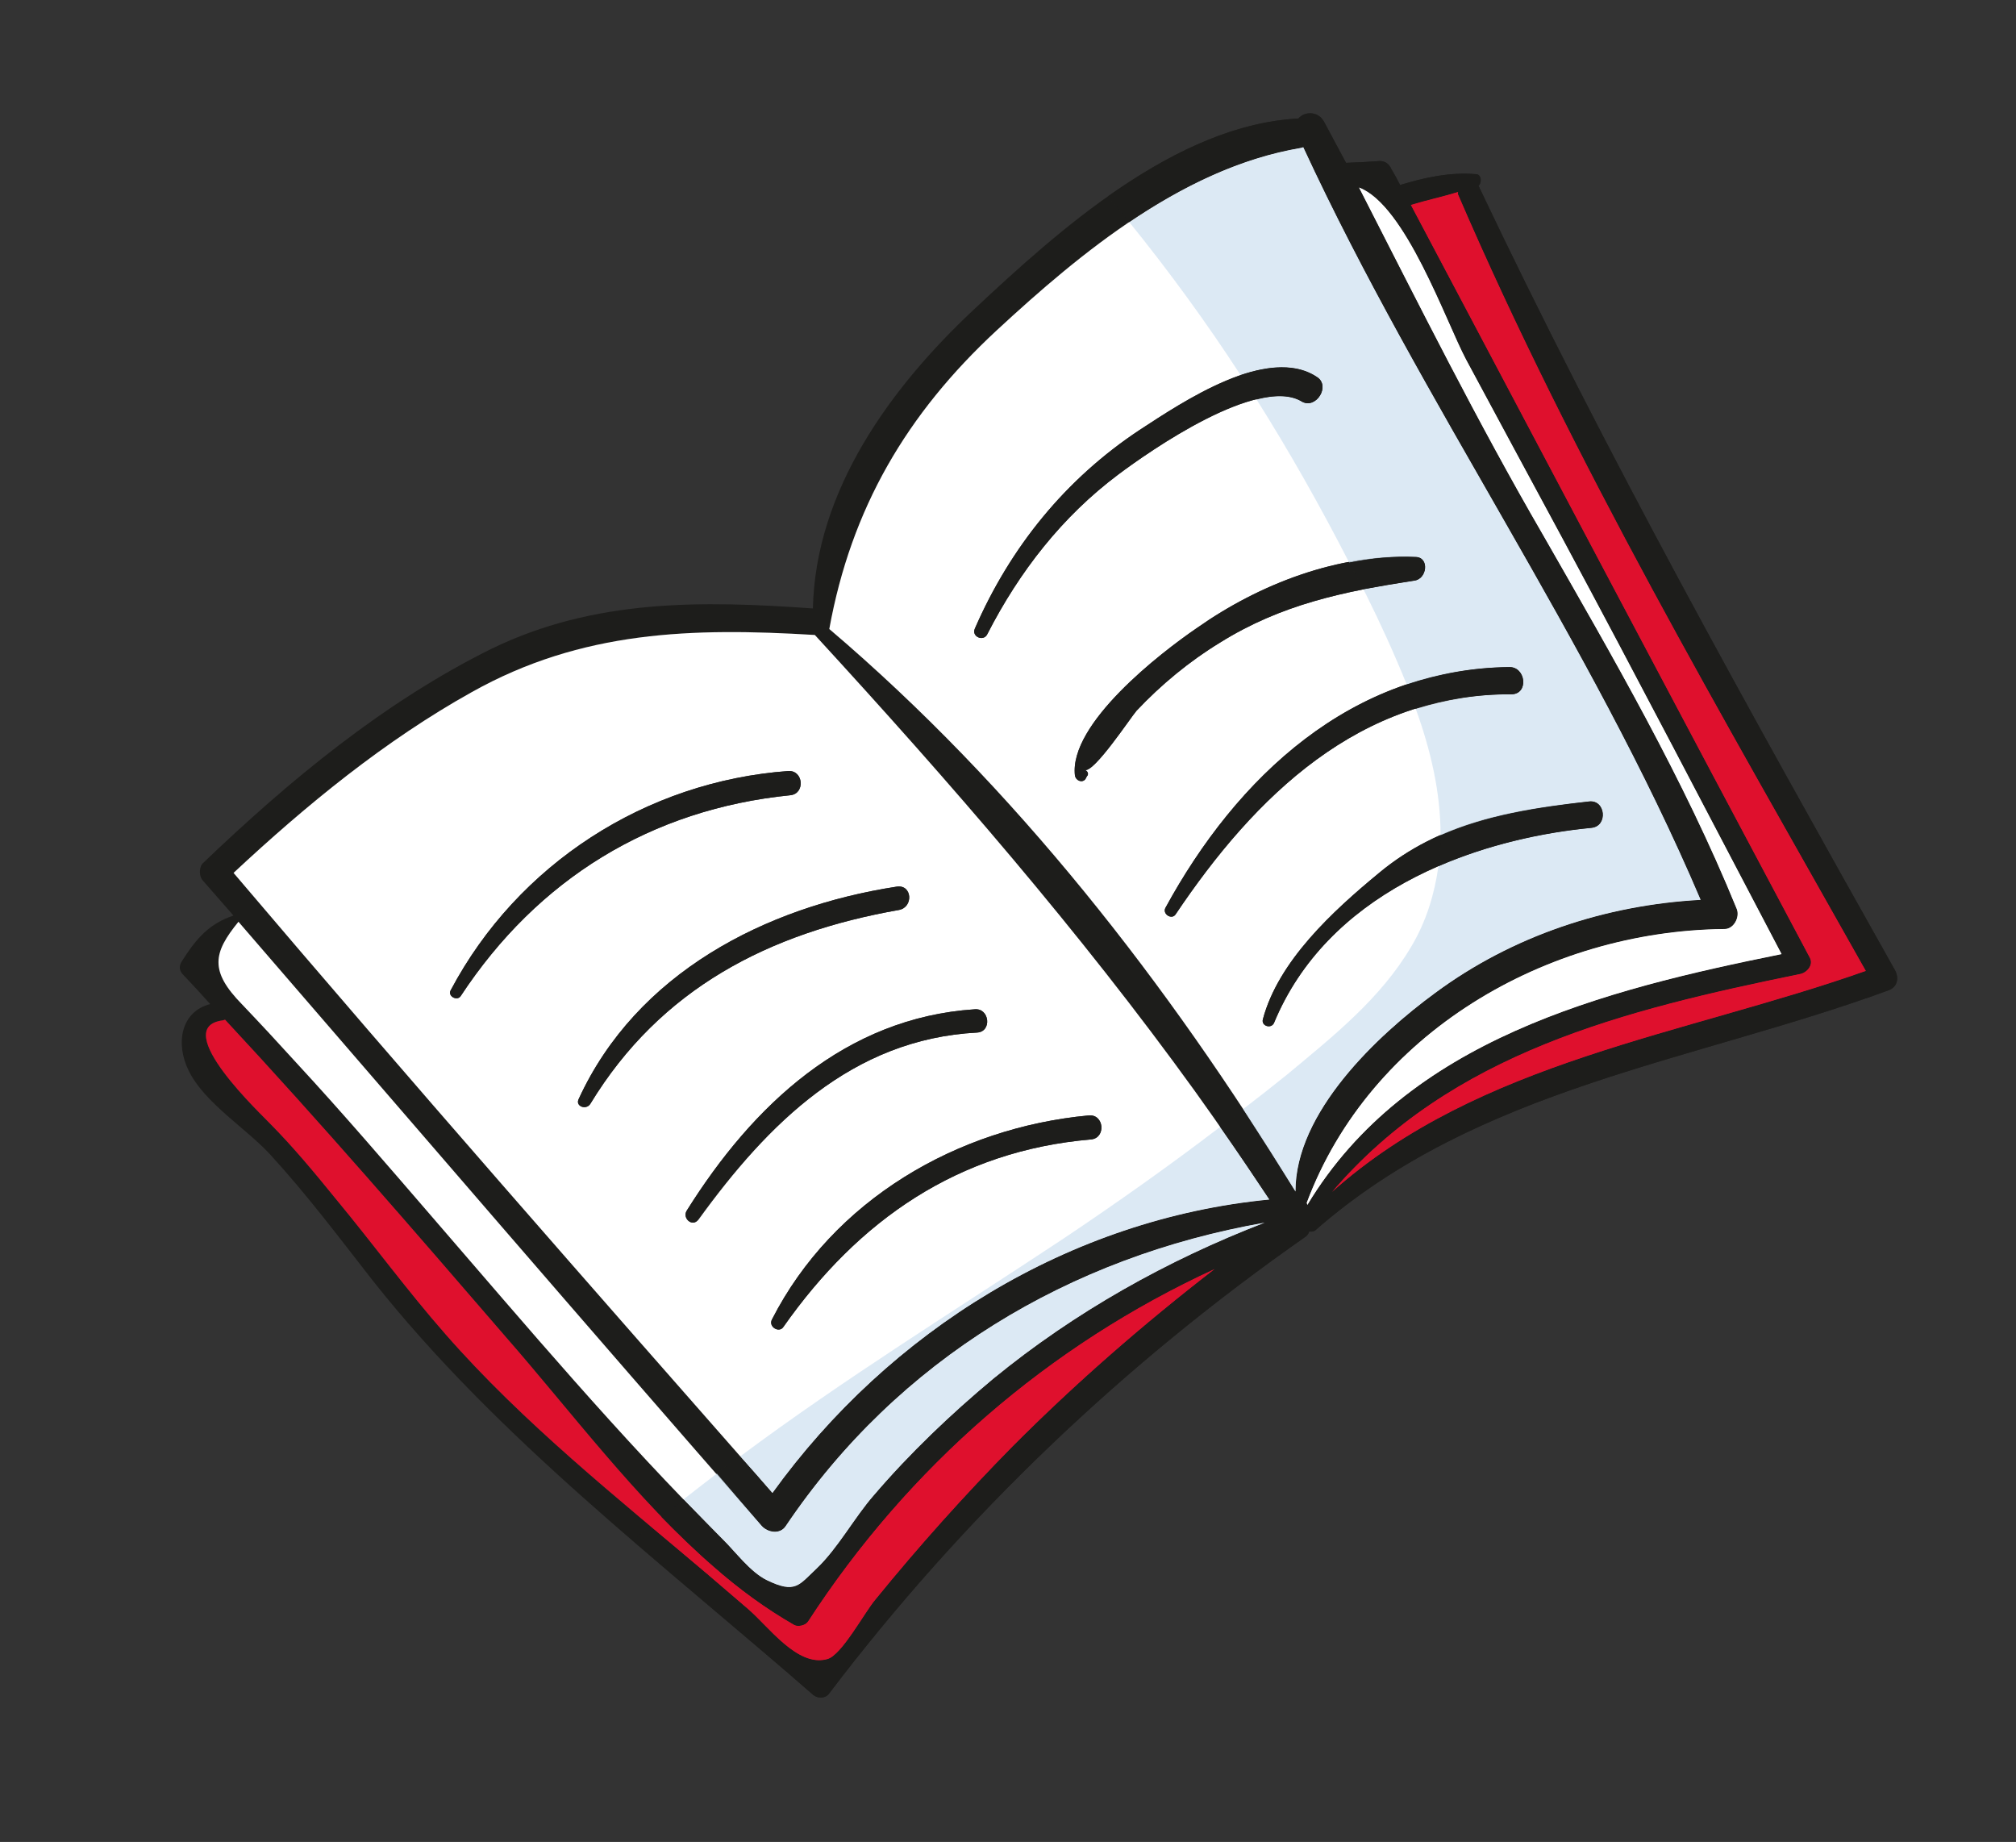 <svg width="81" height="74" viewBox="0 0 81 74" fill="none" xmlns="http://www.w3.org/2000/svg">
<rect x="0" y="0" width="81" height="74" fill="#333333" stroke="none"/>
<path fill-rule="evenodd" clip-rule="evenodd" d="M59.298 6.997C59.515 6.993 59.554 7.324 59.409 7.461L59.418 7.49C64.525 18.257 70.311 28.598 76.144 38.988C76.297 39.283 76.25 39.64 75.889 39.782C67.992 42.67 59.396 43.686 52.842 49.432C52.765 49.487 52.671 49.485 52.606 49.474C52.585 49.542 52.543 49.607 52.478 49.669C45.168 54.775 38.708 60.929 33.317 68.031C33.19 68.226 32.888 68.257 32.685 68.101C26.606 62.801 19.993 57.79 14.958 51.423C13.625 49.714 12.311 47.968 10.861 46.388C9.879 45.319 8.236 44.327 7.589 43.031C7.023 41.896 7.29 40.631 8.446 40.339C8.097 39.947 7.74 39.559 7.372 39.173C7.194 38.999 7.177 38.807 7.32 38.597C7.908 37.67 8.421 37.108 9.38 36.782C8.964 36.308 8.549 35.833 8.134 35.358C7.987 35.185 7.996 34.809 8.169 34.662C11.612 31.364 15.438 28.198 19.737 26.07C23.883 24.052 28.205 24.128 32.661 24.444C32.767 19.709 35.768 15.581 39.132 12.432C42.544 9.237 47.233 5.028 52.166 4.761C52.418 4.466 52.974 4.451 53.208 4.909C53.502 5.462 53.793 6.006 54.081 6.541C54.534 6.527 54.983 6.503 55.43 6.47C55.647 6.466 55.804 6.573 55.903 6.792C56.029 7.003 56.147 7.216 56.254 7.432C57.222 7.135 58.273 6.906 59.298 6.997ZM58.581 7.809C58.575 7.79 58.576 7.758 58.583 7.715C57.957 7.907 57.313 8.042 56.687 8.234C62.018 18.309 67.358 28.414 72.718 38.481C72.871 38.776 72.591 39.08 72.326 39.13C65.292 40.57 58.309 42.275 53.52 47.885C59.412 42.622 67.689 41.58 74.966 39.006C69.214 28.779 63.227 18.593 58.581 7.809ZM58.901 14.438C58.09 12.911 56.47 8.238 54.604 7.533C57.014 12.245 59.358 16.945 61.998 21.492C64.817 26.421 67.647 31.284 69.78 36.516C69.913 36.849 69.657 37.333 69.28 37.323C62.139 37.395 55.05 41.499 52.502 48.322C52.511 48.351 52.519 48.379 52.528 48.408C56.532 41.761 64.426 39.777 71.582 38.331C68.665 32.778 65.777 27.217 62.803 21.681C61.505 19.276 60.207 16.871 58.901 14.438ZM52.364 5.915C52.335 5.924 52.307 5.933 52.278 5.941C47.568 6.731 43.465 10.107 40.044 13.274C36.431 16.624 34.2 20.422 33.32 25.27C40.776 31.611 46.941 39.531 52.051 47.869C52.044 44.694 55.331 41.6 57.67 39.886C60.768 37.597 64.5 36.36 68.329 36.151C63.865 25.654 57.152 16.251 52.364 5.915ZM50.998 48.191C50.023 46.705 49.029 45.255 48.014 43.843C43.358 37.391 38.162 31.416 32.739 25.51C27.82 25.212 23.372 25.33 18.96 27.803C15.475 29.744 12.314 32.333 9.384 35.068C16.499 43.445 23.767 51.712 31.036 59.98C35.734 53.463 42.983 48.967 50.998 48.191ZM48.801 50.983C42.115 54.06 36.505 58.925 32.464 65.147C32.357 65.305 32.063 65.364 31.915 65.285C30.781 64.636 29.698 63.846 28.675 62.946C25.576 60.252 22.876 56.626 20.337 53.729C16.617 49.419 12.898 45.109 9.043 40.966C9.005 40.977 8.976 40.986 8.957 40.992C6.737 41.268 10.615 44.875 10.853 45.145C11.8 46.1 12.642 47.119 13.493 48.166C14.975 49.954 16.37 51.862 17.901 53.604C21.016 57.165 24.805 60.177 28.423 63.241C28.958 63.7 29.493 64.159 30.028 64.617C30.868 65.325 32.033 66.993 33.238 66.654C33.816 66.508 34.744 64.76 35.18 64.253C36.914 62.122 38.747 60.076 40.679 58.113C43.227 55.557 45.931 53.202 48.801 50.983ZM39.907 55.391C43.193 52.702 46.889 50.635 50.815 49.12C42.983 50.493 36.083 54.602 31.569 61.311C31.334 61.663 30.837 61.566 30.599 61.297C23.551 53.242 16.58 45.133 9.581 37.032C8.562 38.279 8.412 39.01 9.727 40.351C10.461 41.123 11.19 41.906 11.911 42.703C13.774 44.716 15.569 46.813 17.356 48.882C21.167 53.288 24.893 57.721 29.013 61.814C29.547 62.336 30.139 63.151 30.8 63.478C31.973 64.052 32.105 63.669 32.808 63.018C33.676 62.191 34.327 60.964 35.112 60.069C36.556 58.38 38.195 56.819 39.907 55.391Z" fill="#1D1D1B"/>
<path d="M58.583 7.714C58.576 7.758 58.575 7.79 58.581 7.809C63.226 18.593 69.214 28.779 74.966 39.006C67.688 41.58 59.412 42.622 53.52 47.885C58.309 42.275 65.292 40.57 72.325 39.13C72.59 39.08 72.871 38.776 72.718 38.481C67.358 28.413 62.018 18.309 56.687 8.234C57.313 8.042 57.957 7.906 58.583 7.714Z" fill="#DF102D"/>
<path d="M54.604 7.533C56.47 8.238 58.09 12.911 58.901 14.438C60.207 16.871 61.505 19.276 62.803 21.681C65.777 27.216 68.665 32.778 71.582 38.331C64.426 39.777 56.532 41.761 52.528 48.407C52.519 48.379 52.511 48.35 52.502 48.322C55.05 41.499 62.139 37.395 69.28 37.323C69.657 37.332 69.913 36.849 69.78 36.516C67.647 31.284 64.817 26.421 61.998 21.492C59.358 16.945 57.014 12.244 54.604 7.533Z" fill="white"/>
<path fill-rule="evenodd" clip-rule="evenodd" d="M52.278 5.941C52.307 5.933 52.335 5.924 52.364 5.915C57.152 16.251 63.865 25.654 68.329 36.151C64.5 36.359 60.768 37.597 57.67 39.886C55.331 41.6 52.044 44.694 52.051 47.868C46.941 39.531 40.776 31.611 33.32 25.27C34.2 20.422 36.431 16.624 40.044 13.274C43.465 10.107 47.568 6.731 52.278 5.941ZM52.322 16.143C52.88 16.439 53.468 15.511 52.921 15.15C50.957 13.821 47.5 16.158 45.787 17.275C42.809 19.246 40.596 21.98 39.169 25.252C39.02 25.578 39.523 25.797 39.672 25.471C40.958 22.959 42.679 20.75 44.933 19.062C46.199 18.113 50.559 15.064 52.322 16.143ZM60.721 27.894C61.437 27.893 61.313 26.779 60.635 26.8C54.304 26.872 49.687 31.215 46.818 36.486C46.708 36.737 47.089 36.963 47.236 36.731C50.421 31.986 54.638 27.86 60.721 27.894ZM56.829 23.326C57.339 23.263 57.445 22.39 56.88 22.376C53.785 22.235 50.61 23.457 48.099 25.224C46.605 26.242 42.957 29.074 43.189 31.151C43.222 31.36 43.473 31.469 43.609 31.303C43.636 31.253 43.655 31.216 43.668 31.191C43.765 31.099 43.693 30.966 43.59 30.935C43.964 31.038 45.411 28.851 45.663 28.555C46.65 27.506 47.793 26.563 49.027 25.811C51.484 24.279 54.002 23.756 56.829 23.326ZM63.954 33.257C64.615 33.179 64.509 32.121 63.847 32.199C60.741 32.529 57.846 33.043 55.414 35.065C53.549 36.602 51.362 38.612 50.74 40.952C50.668 41.223 51.079 41.346 51.189 41.094C53.3 35.993 58.874 33.755 63.954 33.257Z" fill="white"/>
<path d="M52.921 15.15C53.468 15.511 52.88 16.439 52.322 16.143C50.559 15.064 46.199 18.113 44.933 19.062C42.678 20.75 40.958 22.959 39.672 25.471C39.523 25.797 39.02 25.578 39.169 25.252C40.595 21.98 42.809 19.246 45.786 17.275C47.499 16.158 50.956 13.821 52.921 15.15Z" fill="#1D1D1B"/>
<path d="M60.635 26.8C61.313 26.779 61.437 27.893 60.721 27.894C54.638 27.86 50.421 31.986 47.236 36.731C47.089 36.963 46.708 36.737 46.818 36.486C49.687 31.215 54.304 26.872 60.635 26.8Z" fill="#1D1D1B"/>
<path d="M56.88 22.376C57.445 22.39 57.339 23.263 56.829 23.326C54.002 23.756 51.484 24.279 49.026 25.811C47.793 26.563 46.65 27.506 45.663 28.555C45.411 28.851 43.964 31.038 43.59 30.935C43.693 30.966 43.765 31.099 43.668 31.191C43.655 31.216 43.636 31.253 43.609 31.303C43.473 31.469 43.222 31.359 43.189 31.151C42.957 29.074 46.605 26.242 48.099 25.224C50.61 23.457 53.785 22.235 56.88 22.376Z" fill="#1D1D1B"/>
<path d="M63.847 32.199C64.509 32.121 64.615 33.179 63.953 33.257C58.874 33.755 53.3 35.993 51.189 41.094C51.079 41.346 50.668 41.223 50.74 40.951C51.362 38.612 53.549 36.602 55.414 35.065C57.846 33.043 60.741 32.529 63.847 32.199Z" fill="#1D1D1B"/>
<path fill-rule="evenodd" clip-rule="evenodd" d="M48.014 43.843C49.028 45.255 50.023 46.705 50.998 48.191C42.982 48.967 35.734 53.463 31.035 59.979C23.767 51.712 16.499 43.445 9.384 35.068C12.313 32.333 15.475 29.744 18.96 27.803C23.372 25.33 27.82 25.212 32.739 25.51C38.162 31.416 43.358 37.391 48.014 43.843ZM43.842 45.776C44.446 45.715 44.366 44.743 43.733 44.813C38.465 45.306 33.469 48.208 31.016 53.009C30.858 53.307 31.314 53.572 31.48 53.303C34.495 49.015 38.499 46.23 43.842 45.776ZM36.125 36.556C36.712 36.438 36.65 35.523 36.026 35.621C30.731 36.434 25.571 39.106 23.254 44.146C23.096 44.443 23.553 44.614 23.72 44.345C26.536 39.714 30.894 37.474 36.125 36.556ZM39.255 41.483C39.868 41.45 39.76 40.487 39.155 40.548C33.967 40.893 30.246 44.4 27.59 48.64C27.404 48.947 27.828 49.315 28.072 48.991C30.849 45.15 34.228 41.747 39.255 41.483ZM31.754 31.948C32.358 31.887 32.287 30.943 31.674 30.975C25.947 31.392 20.798 34.714 18.114 39.773C17.967 40.005 18.347 40.231 18.503 40.027C21.604 35.308 26.164 32.509 31.754 31.948Z" fill="white"/>
<path d="M43.733 44.813C44.366 44.743 44.446 45.715 43.842 45.776C38.5 46.23 34.495 49.015 31.48 53.303C31.314 53.572 30.859 53.307 31.017 53.009C33.469 48.208 38.465 45.306 43.733 44.813Z" fill="#1D1D1B"/>
<path d="M36.026 35.621C36.65 35.523 36.712 36.438 36.126 36.556C30.895 37.474 26.536 39.714 23.72 44.345C23.553 44.614 23.096 44.443 23.254 44.146C25.571 39.106 30.732 36.434 36.026 35.621Z" fill="#1D1D1B"/>
<path d="M39.156 40.548C39.76 40.487 39.868 41.45 39.255 41.483C34.229 41.747 30.849 45.15 28.043 49C27.828 49.315 27.404 48.947 27.59 48.64C30.246 44.4 33.967 40.893 39.156 40.548Z" fill="#1D1D1B"/>
<path d="M31.674 30.975C32.287 30.943 32.358 31.887 31.754 31.948C26.164 32.509 21.604 35.309 18.503 40.027C18.348 40.231 17.967 40.005 18.114 39.773C20.799 34.714 25.947 31.392 31.674 30.975Z" fill="#1D1D1B"/>
<path d="M32.464 65.147C36.505 58.925 42.115 54.06 48.802 50.983C45.931 53.202 43.228 55.557 40.679 58.113C38.748 60.076 36.914 62.122 35.18 64.253C34.744 64.76 33.816 66.508 33.238 66.654C32.033 66.992 30.868 65.325 30.028 64.617C29.493 64.158 28.958 63.7 28.423 63.241L28.675 62.946C29.699 63.846 30.782 64.635 31.915 65.285C32.064 65.364 32.357 65.305 32.464 65.147Z" fill="#DF102D"/>
<path d="M50.815 49.119C46.888 50.635 43.193 52.702 39.907 55.391C38.195 56.819 36.556 58.38 35.112 60.069C34.327 60.964 33.676 62.191 32.808 63.018C32.105 63.669 31.973 64.052 30.8 63.477C30.139 63.151 29.547 62.336 29.013 61.814C24.893 57.72 21.167 53.288 17.356 48.882C15.569 46.813 13.774 44.716 11.911 42.702C11.189 41.906 10.461 41.122 9.726 40.351C8.412 39.01 8.562 38.279 9.581 37.032C16.58 45.133 23.551 53.242 30.599 61.297C30.837 61.566 31.334 61.663 31.568 61.311C36.083 54.601 42.983 50.493 50.815 49.119Z" fill="white"/>
<path d="M28.675 62.946L28.423 63.241C24.805 60.177 21.017 57.165 17.901 53.604C16.37 51.862 14.975 49.954 13.493 48.166C12.642 47.119 11.8 46.1 10.854 45.144C10.615 44.875 6.737 41.267 8.958 40.992C8.977 40.986 9.005 40.977 9.043 40.965C12.898 45.109 16.618 49.419 20.337 53.729C22.876 56.626 25.576 60.252 28.675 62.946Z" fill="#DF102D"/>
<g style="mix-blend-mode:multiply" opacity="0.76">
<path fill-rule="evenodd" clip-rule="evenodd" d="M59.409 7.461L59.418 7.49C64.525 18.257 70.311 28.598 76.144 38.988C76.296 39.283 76.25 39.64 75.889 39.782C67.992 42.67 59.396 43.686 52.842 49.432C52.765 49.487 52.671 49.485 52.605 49.474C52.585 49.542 52.543 49.607 52.478 49.668C45.168 54.775 38.708 60.929 33.317 68.031C33.19 68.226 32.888 68.257 32.684 68.101C30.305 66.027 27.84 63.98 25.423 61.887C25.654 61.692 25.884 61.496 26.115 61.301C26.897 61.954 27.666 62.601 28.423 63.241C28.958 63.7 29.493 64.158 30.028 64.617C30.868 65.325 32.033 66.992 33.238 66.654C33.816 66.508 34.743 64.76 35.18 64.253C36.914 62.122 38.747 60.076 40.679 58.113C43.227 55.557 45.931 53.202 48.801 50.983C42.115 54.06 36.505 58.925 32.464 65.147C32.357 65.305 32.063 65.364 31.915 65.285C30.781 64.635 29.698 63.846 28.675 62.946C27.955 62.325 27.247 61.639 26.566 60.945C26.867 60.707 27.168 60.469 27.469 60.232C27.984 60.759 28.498 61.287 29.013 61.814C29.547 62.336 30.139 63.151 30.8 63.477C31.973 64.052 32.105 63.669 32.808 63.018C33.676 62.191 34.327 60.964 35.112 60.069C36.556 58.38 38.195 56.819 39.907 55.391C43.193 52.702 46.888 50.635 50.815 49.119C42.983 50.493 36.083 54.601 31.568 61.311C31.334 61.663 30.837 61.566 30.599 61.297C29.988 60.591 29.389 59.892 28.803 59.2C29.104 58.962 29.418 58.731 29.743 58.507C30.183 58.995 30.614 59.486 31.036 59.979C35.734 53.463 42.982 48.967 50.998 48.191C50.343 47.209 49.683 46.238 49.015 45.28C49.341 45.056 49.651 44.815 49.946 44.558C50.654 45.649 51.356 46.753 52.051 47.868C52.043 44.694 55.33 41.6 57.67 39.886C60.768 37.597 64.5 36.359 68.329 36.151C63.865 25.654 57.152 16.251 52.364 5.915C52.335 5.924 52.306 5.933 52.278 5.941C49.791 6.361 47.493 7.502 45.377 8.929C45.084 8.583 44.8 8.234 44.526 7.882C46.884 6.225 49.468 4.903 52.165 4.761C52.417 4.466 52.974 4.451 53.207 4.909C53.502 5.462 53.793 6.006 54.081 6.541C54.534 6.527 54.983 6.503 55.43 6.47C55.647 6.466 55.804 6.573 55.903 6.792C56.029 7.002 56.147 7.216 56.254 7.432C57.222 7.135 58.273 6.906 59.298 6.997C59.514 6.993 59.553 7.324 59.409 7.461ZM52.528 48.407C56.532 41.761 64.426 39.777 71.582 38.331C68.665 32.778 65.777 27.217 62.803 21.681C61.505 19.276 60.207 16.871 58.9 14.438C58.09 12.911 56.47 8.238 54.603 7.533C57.013 12.244 59.358 16.945 61.997 21.492C64.816 26.421 67.647 31.284 69.78 36.516C69.913 36.849 69.656 37.332 69.28 37.323C62.139 37.395 55.05 41.499 52.502 48.322C52.51 48.351 52.519 48.379 52.528 48.407ZM58.583 7.714C57.957 7.906 57.313 8.041 56.687 8.233C62.018 18.309 67.358 28.413 72.718 38.48C72.871 38.776 72.59 39.08 72.326 39.13C65.292 40.57 58.309 42.275 53.52 47.885C59.412 42.622 67.688 41.58 74.966 39.006C69.214 28.779 63.226 18.593 58.581 7.809C58.575 7.79 58.576 7.758 58.583 7.714Z" fill="#1D1D1B"/>
<path d="M58.583 7.714C58.576 7.758 58.575 7.79 58.581 7.809C63.226 18.593 69.214 28.779 74.966 39.006C67.688 41.58 59.412 42.622 53.52 47.885C58.309 42.275 65.292 40.57 72.325 39.13C72.59 39.08 72.871 38.776 72.718 38.48C67.358 28.413 62.018 18.309 56.687 8.233C57.313 8.041 57.957 7.906 58.583 7.714Z" fill="#DF102D"/>
<path d="M54.603 7.533C56.47 8.238 58.09 12.911 58.9 14.438C60.207 16.871 61.505 19.276 62.803 21.681C65.777 27.217 68.665 32.778 71.582 38.331C64.426 39.777 56.532 41.761 52.528 48.407C52.519 48.379 52.51 48.351 52.502 48.322C55.05 41.499 62.139 37.395 69.28 37.323C69.656 37.332 69.913 36.849 69.78 36.516C67.646 31.284 64.816 26.421 61.997 21.492C59.357 16.945 57.013 12.244 54.603 7.533Z" fill="white"/>
<path d="M52.278 5.941C49.791 6.361 47.493 7.502 45.377 8.929C46.98 10.908 48.469 12.954 49.843 15.066C50.973 14.688 52.096 14.593 52.921 15.15C53.468 15.511 52.88 16.439 52.322 16.143C51.858 15.849 51.208 15.862 50.488 16.051C51.821 18.165 53.049 20.343 54.209 22.603C55.09 22.427 55.996 22.335 56.88 22.376C57.445 22.39 57.339 23.263 56.829 23.326C56.136 23.435 55.455 23.55 54.786 23.672C54.804 23.729 54.834 23.792 54.876 23.863C55.441 24.997 56.005 26.226 56.52 27.5C57.793 27.079 59.174 26.811 60.635 26.8C61.313 26.779 61.437 27.893 60.721 27.894C59.346 27.88 58.078 28.113 56.883 28.479C57.483 30.133 57.884 31.847 57.88 33.562C59.718 32.749 61.741 32.44 63.847 32.199C64.508 32.121 64.615 33.179 63.953 33.257C61.895 33.452 59.745 33.955 57.794 34.803C57.635 35.91 57.316 37.005 56.698 38.035C55.47 40.124 53.54 41.651 51.703 43.179C51.121 43.648 50.535 44.108 49.946 44.558C50.654 45.649 51.356 46.753 52.051 47.868C52.043 44.694 55.33 41.6 57.67 39.886C60.768 37.597 64.5 36.359 68.329 36.151C63.865 25.654 57.151 16.251 52.363 5.915C52.335 5.924 52.306 5.933 52.278 5.941Z" fill="#D1E2F1"/>
<path d="M52.921 15.15C52.096 14.593 50.973 14.688 49.843 15.066C50.048 15.397 50.263 15.726 50.488 16.051C51.208 15.862 51.858 15.849 52.322 16.143C52.88 16.439 53.468 15.511 52.921 15.15Z" fill="#1D1D1B"/>
<path d="M60.635 26.8C59.175 26.811 57.793 27.079 56.521 27.5C56.657 27.811 56.778 28.138 56.883 28.479C58.079 28.113 59.346 27.88 60.721 27.894C61.437 27.893 61.313 26.779 60.635 26.8Z" fill="#1D1D1B"/>
<path d="M56.88 22.376C55.996 22.336 55.09 22.427 54.209 22.603C54.401 22.959 54.594 23.316 54.786 23.672C55.455 23.55 56.136 23.435 56.829 23.326C57.339 23.263 57.445 22.39 56.88 22.376Z" fill="#1D1D1B"/>
<path d="M63.847 32.199C61.741 32.44 59.718 32.749 57.88 33.562C57.883 33.976 57.854 34.39 57.794 34.803C59.745 33.955 61.895 33.452 63.954 33.257C64.615 33.179 64.509 32.121 63.847 32.199Z" fill="#1D1D1B"/>
<path d="M42.728 49.761C38.353 52.66 33.926 55.387 29.743 58.507C30.184 58.995 30.614 59.486 31.036 59.979C35.734 53.463 42.982 48.967 50.998 48.191C50.344 47.209 49.683 46.238 49.015 45.28C46.971 46.841 44.872 48.325 42.728 49.761Z" fill="#D1E2F1"/>
<path d="M32.464 65.147C36.505 58.925 42.115 54.06 48.801 50.983C45.931 53.202 43.227 55.557 40.679 58.113C38.747 60.076 36.914 62.122 35.18 64.253C34.743 64.76 33.816 66.508 33.238 66.654C32.033 66.992 30.868 65.325 30.028 64.617C29.493 64.159 28.958 63.7 28.423 63.241L28.675 62.946C29.698 63.846 30.781 64.636 31.915 65.285C32.063 65.364 32.357 65.305 32.464 65.147Z" fill="#DF102D"/>
<path d="M31.568 61.311C31.334 61.663 30.837 61.566 30.599 61.297C29.988 60.591 29.389 59.892 28.803 59.2C28.349 59.547 27.904 59.891 27.469 60.232C27.984 60.759 28.498 61.287 29.013 61.814C29.547 62.336 30.139 63.151 30.8 63.477C31.973 64.052 32.104 63.669 32.808 63.018C33.676 62.191 34.327 60.964 35.112 60.069C36.556 58.38 38.195 56.819 39.907 55.391C43.193 52.702 46.888 50.635 50.815 49.119C42.983 50.493 36.083 54.601 31.568 61.311Z" fill="#D1E2F1"/>
<path d="M26.115 61.301C26.897 61.954 27.666 62.601 28.423 63.241L28.675 62.946C27.955 62.325 27.247 61.639 26.566 60.945C26.419 61.073 26.268 61.192 26.115 61.301Z" fill="#DF102D"/>
</g>
</svg>
